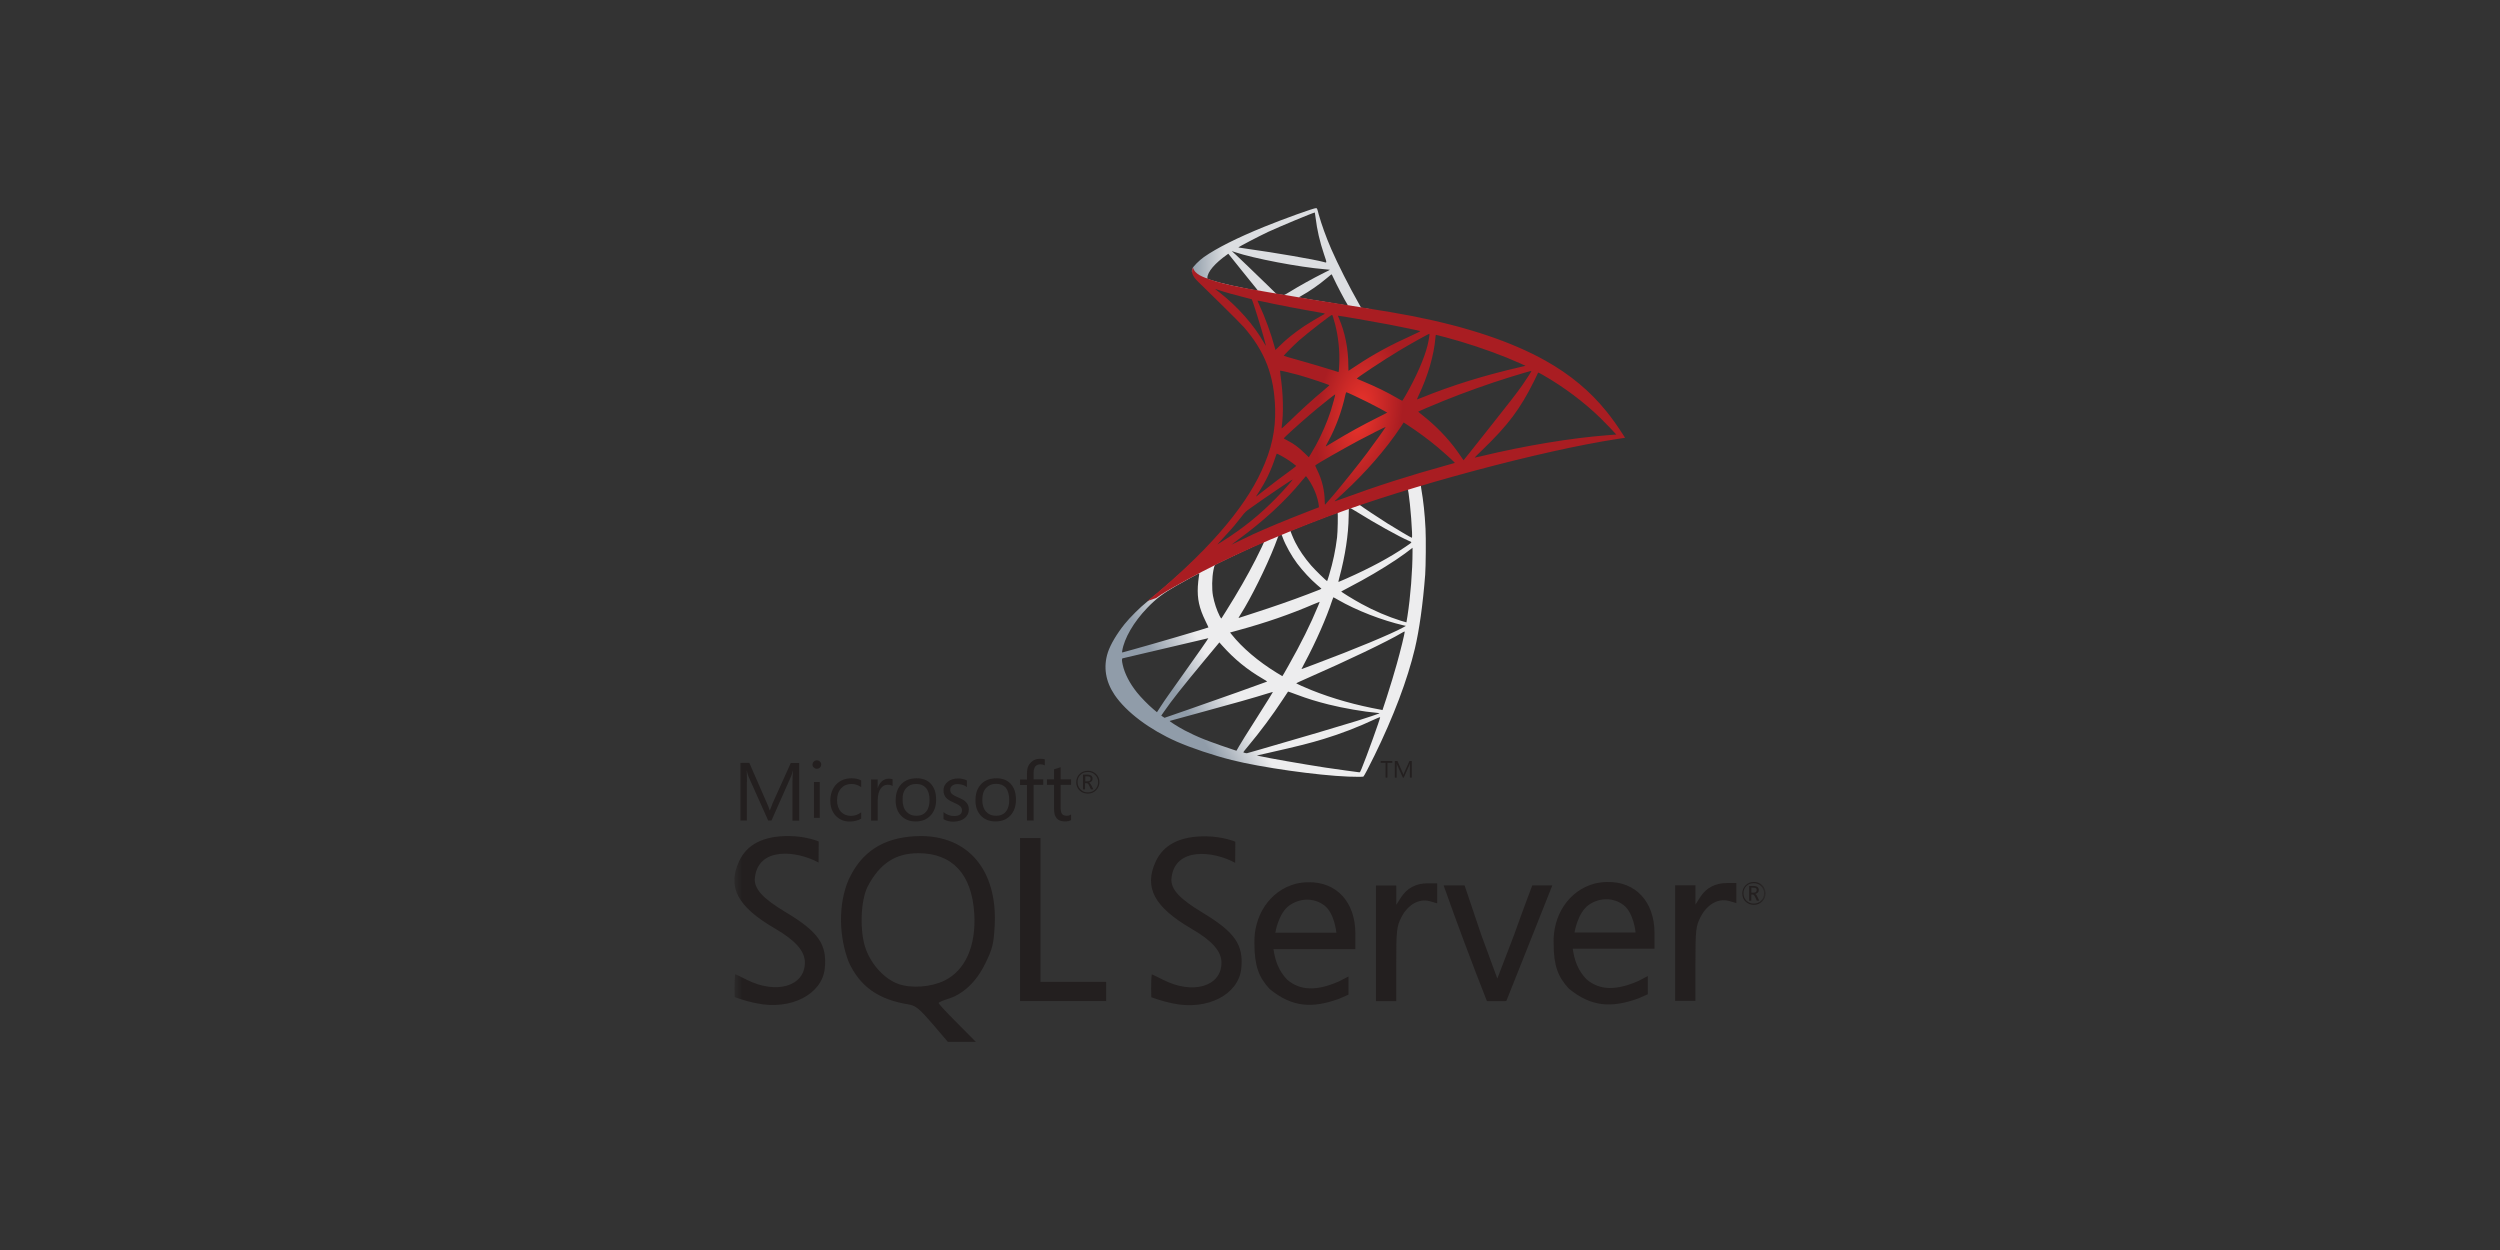 <svg xmlns="http://www.w3.org/2000/svg" width="160" height="80" viewBox="0 0 160 80" fill="none"><rect x="0" y="0" width="160" height="80" fill="#333333" stroke="none"/><g clip-path="url(#clip0_214_122268)"><mask id="mask0_214_122268" style="mask-type:luminance" maskUnits="userSpaceOnUse" x="47" y="7" width="66" height="66"><path d="M113 7H47V73H113V7Z" fill="white"></path></mask><g mask="url(#mask0_214_122268)"><g style="mix-blend-mode:luminosity"><path d="M91.746 30.311L84.458 32.691L78.117 35.489L76.343 35.958C75.891 36.387 75.417 36.822 74.905 37.263C74.343 37.748 73.819 38.189 73.417 38.508C72.971 38.861 72.31 39.522 71.974 39.941C71.472 40.569 71.076 41.235 70.905 41.748C70.602 42.673 70.751 43.61 71.335 44.475C72.084 45.577 73.577 46.7 75.318 47.466C76.205 47.858 77.698 48.359 78.822 48.64C80.689 49.114 84.303 49.626 86.292 49.703C86.694 49.72 87.234 49.72 87.256 49.703C87.3 49.675 87.609 49.086 87.967 48.353C89.19 45.858 90.072 43.516 90.551 41.516C90.837 40.304 91.063 38.69 91.212 36.779C91.251 36.244 91.267 34.454 91.234 33.847C91.184 32.856 91.096 32.052 90.959 31.264C90.937 31.148 90.931 31.043 90.942 31.038C90.964 31.021 91.03 30.999 91.928 30.74L91.746 30.311ZM90.083 31.286C90.149 31.286 90.325 32.977 90.369 34.046C90.38 34.272 90.375 34.42 90.364 34.42C90.32 34.42 89.433 33.897 88.799 33.501C88.248 33.153 87.201 32.459 87.036 32.327C86.981 32.288 86.987 32.283 87.438 32.129C88.204 31.87 90.022 31.286 90.083 31.286ZM86.37 32.509C86.419 32.509 86.546 32.58 86.849 32.768C87.984 33.478 89.526 34.338 90.187 34.624C90.391 34.712 90.413 34.679 89.945 34.999C88.942 35.682 87.692 36.354 86.16 37.032C85.89 37.153 85.664 37.247 85.659 37.247C85.648 37.247 85.681 37.109 85.725 36.944C86.094 35.572 86.303 34.184 86.314 33.071C86.32 32.52 86.32 32.52 86.37 32.503C86.358 32.509 86.364 32.509 86.37 32.509ZM85.604 32.801C85.637 32.834 85.615 34.068 85.571 34.404C85.472 35.208 85.317 35.958 85.064 36.8C85.003 37.004 84.948 37.175 84.937 37.186C84.915 37.214 84.16 36.475 83.912 36.189C83.483 35.693 83.147 35.197 82.899 34.712C82.772 34.465 82.574 33.98 82.59 33.963C82.678 33.903 85.582 32.779 85.604 32.801ZM82.001 34.217C82.006 34.217 82.012 34.217 82.017 34.222C82.028 34.233 82.067 34.321 82.1 34.42C82.276 34.9 82.673 35.605 83.014 36.057C83.389 36.553 83.879 37.081 84.287 37.428C84.419 37.539 84.54 37.643 84.557 37.66C84.59 37.693 84.601 37.687 83.703 38.029C82.662 38.426 81.527 38.822 80.227 39.241C79.916 39.341 79.606 39.442 79.296 39.544C79.246 39.56 79.263 39.533 79.406 39.307C80.05 38.299 81.031 36.321 81.582 34.922C81.676 34.679 81.769 34.437 81.786 34.382C81.808 34.305 81.835 34.277 81.907 34.239C81.945 34.228 81.984 34.217 82.001 34.217ZM80.899 34.674C80.915 34.685 80.634 35.274 80.359 35.814C79.825 36.855 79.24 37.88 78.458 39.125C78.326 39.34 78.199 39.538 78.183 39.561C78.155 39.599 78.144 39.588 78.056 39.417C77.869 39.048 77.714 38.574 77.632 38.139C77.549 37.709 77.566 36.96 77.659 36.497C77.731 36.156 77.725 36.161 77.891 36.079C78.596 35.721 80.877 34.652 80.899 34.674ZM90.402 35.059V35.291C90.402 36.52 90.27 38.205 90.077 39.434C90.044 39.649 90.016 39.825 90.011 39.831C90.011 39.831 89.851 39.786 89.664 39.731C88.838 39.472 87.94 39.092 87.13 38.646C86.595 38.354 85.819 37.875 85.841 37.853C85.846 37.847 86.078 37.726 86.347 37.583C87.427 37.021 88.463 36.415 89.361 35.814C89.697 35.588 90.204 35.225 90.314 35.126L90.402 35.059ZM76.739 36.69C76.761 36.69 76.756 36.734 76.723 36.933C76.701 37.076 76.673 37.34 76.662 37.522C76.618 38.326 76.75 38.922 77.147 39.737C77.257 39.963 77.345 40.15 77.34 40.156C77.301 40.189 73.654 41.257 72.508 41.571C72.167 41.665 71.869 41.748 71.847 41.753C71.809 41.764 71.803 41.759 71.82 41.665C71.946 40.855 72.563 39.797 73.423 38.905C73.996 38.31 74.453 37.963 75.235 37.517C75.797 37.197 76.662 36.718 76.728 36.696C76.728 36.69 76.734 36.69 76.739 36.69ZM85.334 38.227C85.339 38.222 85.472 38.293 85.631 38.387C86.81 39.07 88.452 39.704 89.851 40.029L89.978 40.056L89.802 40.156C89.069 40.563 86.661 41.566 84.199 42.486C83.841 42.618 83.488 42.75 83.422 42.778C83.356 42.805 83.295 42.822 83.295 42.816C83.295 42.811 83.394 42.618 83.521 42.381C84.21 41.092 84.904 39.522 85.257 38.431C85.301 38.326 85.328 38.233 85.334 38.227ZM84.458 38.514C84.463 38.519 84.419 38.635 84.364 38.767C83.885 39.93 83.257 41.197 82.452 42.618C82.249 42.982 82.078 43.274 82.072 43.274C82.067 43.274 81.901 43.175 81.703 43.053C80.535 42.337 79.499 41.456 78.822 40.602L78.723 40.481L79.224 40.343C81.02 39.853 82.546 39.324 84.061 38.674C84.276 38.585 84.452 38.514 84.458 38.514ZM89.901 40.414C89.906 40.541 89.625 41.676 89.394 42.497C89.201 43.186 89.036 43.725 88.733 44.678C88.601 45.097 88.485 45.444 88.48 45.444C88.474 45.444 88.441 45.439 88.408 45.428C86.772 45.13 85.306 44.717 83.929 44.166C83.543 44.012 82.992 43.764 82.959 43.736C82.948 43.725 83.279 43.571 83.698 43.389C86.204 42.293 88.805 41.048 89.697 40.514C89.802 40.447 89.884 40.414 89.901 40.414ZM77.334 40.844C77.345 40.855 76.646 41.863 75.665 43.235C75.323 43.715 74.927 44.276 74.778 44.486C74.629 44.695 74.403 45.026 74.277 45.224L74.045 45.582L73.797 45.373C73.505 45.13 72.999 44.612 72.773 44.326C72.299 43.737 71.979 43.114 71.853 42.547C71.792 42.282 71.792 42.15 71.847 42.133C71.93 42.111 73.401 41.764 74.778 41.445C75.544 41.269 76.431 41.059 76.75 40.982C77.07 40.905 77.329 40.844 77.334 40.844ZM78.04 41.114L78.216 41.312C79.009 42.2 79.819 42.855 80.8 43.428C80.976 43.527 81.108 43.615 81.097 43.621C81.059 43.648 77.692 44.844 76.133 45.384C75.257 45.692 74.536 45.94 74.53 45.94C74.525 45.94 74.475 45.907 74.42 45.869L74.321 45.797L74.481 45.566C74.998 44.816 75.649 43.995 77.064 42.288L78.04 41.114ZM82.436 44.26C82.441 44.254 82.684 44.343 82.981 44.453C83.698 44.723 84.265 44.894 85.025 45.086C85.962 45.323 87.317 45.555 88.116 45.621C88.237 45.632 88.303 45.643 88.281 45.659C88.243 45.681 87.433 45.951 86.838 46.139C85.89 46.436 82.998 47.29 80.64 47.968C80.205 48.094 79.83 48.199 79.808 48.205C79.753 48.216 79.571 48.166 79.571 48.144C79.571 48.133 79.703 47.962 79.863 47.775C80.656 46.827 81.444 45.77 82.1 44.767C82.282 44.491 82.436 44.265 82.436 44.26ZM81.466 44.288C81.472 44.293 81.081 44.921 80.397 46.001C80.106 46.458 79.78 46.976 79.665 47.158C79.555 47.334 79.389 47.61 79.296 47.764L79.136 48.045L79.053 48.023C78.855 47.968 77.461 47.477 77.092 47.328C76.635 47.147 76.161 46.926 75.808 46.739C75.368 46.502 74.817 46.15 74.861 46.139C74.872 46.133 75.626 45.929 76.535 45.681C78.948 45.026 80.287 44.645 81.163 44.37C81.323 44.321 81.461 44.282 81.466 44.288ZM88.325 45.896H88.331C88.353 45.951 87.46 48.43 87.135 49.213C87.064 49.389 87.036 49.433 86.998 49.428C86.904 49.422 85.609 49.24 84.821 49.125C83.45 48.915 81.147 48.513 80.568 48.381L80.436 48.353L81.257 48.166C83.02 47.769 83.868 47.554 84.728 47.29C85.813 46.959 86.887 46.546 87.973 46.039C88.143 45.962 88.287 45.902 88.325 45.896Z" fill="url(#paint0_linear_214_122268)"></path><path d="M84.232 13.32C84.111 13.303 82.155 14.008 80.893 14.521C79.191 15.215 77.869 15.876 77.053 16.449C76.75 16.664 76.37 17.044 76.309 17.193C76.287 17.248 76.276 17.314 76.276 17.38L77.015 18.08L78.772 18.642L82.954 19.391L87.736 20.212L87.785 19.799C87.769 19.799 87.758 19.793 87.741 19.793L87.113 19.694L86.986 19.468C86.336 18.322 85.62 16.901 85.201 15.942C84.876 15.198 84.568 14.339 84.397 13.722C84.303 13.347 84.292 13.325 84.232 13.32ZM84.144 13.601H84.149C84.154 13.606 84.177 13.761 84.199 13.942C84.292 14.714 84.463 15.457 84.733 16.262C84.937 16.868 84.937 16.835 84.7 16.763C84.138 16.609 81.62 16.174 79.797 15.92C79.505 15.882 79.257 15.843 79.257 15.838C79.235 15.815 80.574 15.116 81.163 14.84C81.918 14.493 83.989 13.628 84.144 13.601ZM78.833 16.069L79.047 16.14C80.215 16.537 83.152 17.099 84.772 17.231C84.953 17.248 85.108 17.264 85.113 17.264C85.119 17.27 84.964 17.352 84.766 17.446C83.984 17.837 83.124 18.317 82.529 18.686C82.353 18.796 82.193 18.884 82.171 18.884C82.149 18.884 82.034 18.862 81.912 18.846L81.692 18.812L81.141 18.272C80.171 17.33 79.411 16.603 79.119 16.328L78.833 16.069ZM78.612 16.239L79.389 17.209C79.813 17.744 80.243 18.267 80.337 18.383C80.43 18.498 80.507 18.592 80.502 18.598C80.48 18.614 79.378 18.399 78.794 18.267C78.194 18.129 77.946 18.063 77.577 17.948L77.273 17.848V17.771C77.279 17.402 77.747 16.851 78.541 16.289L78.612 16.239ZM85.212 17.562C85.234 17.562 85.262 17.611 85.328 17.76C85.515 18.173 86.099 19.286 86.243 19.501C86.287 19.573 86.364 19.578 85.587 19.451C83.719 19.148 83.119 19.049 83.119 19.038C83.119 19.033 83.174 18.994 83.246 18.956C83.824 18.636 84.408 18.228 84.926 17.793C85.053 17.689 85.168 17.589 85.19 17.573C85.196 17.562 85.207 17.556 85.212 17.562Z" fill="url(#paint1_linear_214_122268)"></path><path d="M76.348 17.115C76.348 17.115 76.227 17.308 76.342 17.595C76.414 17.771 76.623 17.986 76.86 18.206C76.86 18.206 79.312 20.597 79.609 20.939C80.965 22.503 81.554 24.046 81.609 26.172C81.642 27.539 81.383 28.74 80.739 30.134C79.593 32.635 77.174 35.395 73.444 38.458L73.99 38.276C74.342 38.012 74.822 37.731 75.946 37.114C78.54 35.692 81.46 34.387 85.041 33.042C90.198 31.103 98.677 28.833 103.503 28.095L104.004 28.018L103.927 27.897C103.486 27.214 103.183 26.79 102.82 26.338C101.762 25.026 100.478 23.963 98.908 23.082C96.748 21.875 93.955 20.933 90.418 20.233C89.752 20.101 88.286 19.848 87.096 19.666C84.573 19.275 82.942 19.005 81.146 18.697C80.502 18.586 79.537 18.421 78.898 18.283C78.568 18.212 77.934 18.063 77.439 17.892C77.042 17.738 76.469 17.584 76.348 17.115ZM77.769 18.493C77.775 18.487 77.863 18.52 77.978 18.559C78.188 18.63 78.458 18.713 78.777 18.801C79.019 18.868 79.262 18.932 79.505 18.994C79.835 19.076 80.111 19.154 80.116 19.154C80.155 19.192 80.711 20.972 80.898 21.655C80.97 21.914 81.025 22.134 81.02 22.134C81.014 22.14 80.954 22.046 80.882 21.919C80.237 20.784 79.218 19.633 78.039 18.707C77.885 18.597 77.769 18.498 77.769 18.493ZM80.48 19.242C80.507 19.242 80.629 19.258 80.777 19.291C81.714 19.501 83.394 19.82 84.468 20.002C84.65 20.03 84.793 20.063 84.793 20.074C84.793 20.085 84.727 20.123 84.645 20.167C84.463 20.261 83.73 20.696 83.488 20.861C82.876 21.269 82.325 21.71 81.929 22.107C81.769 22.266 81.631 22.399 81.631 22.399C81.631 22.399 81.598 22.305 81.57 22.189C81.372 21.423 80.959 20.288 80.584 19.49C80.524 19.363 80.474 19.247 80.474 19.236C80.474 19.247 80.474 19.242 80.48 19.242ZM85.251 20.151C85.284 20.162 85.339 20.349 85.449 20.762C85.653 21.561 85.747 22.454 85.713 23.286C85.702 23.517 85.691 23.732 85.68 23.759L85.664 23.814L85.377 23.721C84.788 23.534 83.829 23.253 83.008 23.021C82.54 22.894 82.16 22.779 82.16 22.768C82.16 22.735 82.843 22.052 83.135 21.793C83.692 21.302 85.201 20.134 85.251 20.151ZM85.631 20.206C85.647 20.189 87.912 20.581 88.942 20.779C89.708 20.928 90.821 21.159 90.887 21.187C90.92 21.198 90.804 21.264 90.435 21.429C88.981 22.085 87.901 22.674 86.826 23.39C86.545 23.578 86.308 23.732 86.303 23.732C86.297 23.732 86.292 23.572 86.292 23.379C86.292 22.332 86.083 21.275 85.697 20.382C85.658 20.294 85.625 20.212 85.631 20.206ZM91.487 21.363C91.504 21.379 91.432 21.826 91.366 22.09C91.168 22.911 90.633 24.129 89.978 25.274C89.862 25.478 89.757 25.644 89.746 25.649C89.735 25.655 89.587 25.572 89.416 25.473C88.777 25.098 88.049 24.745 87.256 24.415C87.036 24.321 86.843 24.244 86.837 24.233C86.799 24.2 88.573 23.027 89.509 22.465C90.253 22.013 91.465 21.341 91.487 21.363ZM91.906 21.429C91.955 21.429 92.958 21.704 93.481 21.859C94.776 22.244 96.264 22.79 97.233 23.23L97.635 23.412L97.355 23.478C94.986 24.024 92.958 24.652 91.002 25.445C90.843 25.511 90.699 25.567 90.688 25.567C90.677 25.567 90.732 25.44 90.804 25.285C91.394 24.035 91.774 22.729 91.867 21.616C91.873 21.512 91.889 21.429 91.906 21.429ZM81.923 23.721C81.94 23.704 82.705 23.886 83.119 24.002C83.747 24.178 85.08 24.624 85.08 24.657C85.08 24.663 84.931 24.79 84.755 24.944C84.033 25.544 83.339 26.178 82.507 26.982C82.259 27.219 82.05 27.412 82.039 27.412C82.028 27.412 82.022 27.379 82.028 27.335C82.154 26.409 82.127 25.219 81.951 24.013C81.934 23.858 81.918 23.726 81.923 23.721ZM98.016 23.737C98.026 23.748 97.663 24.321 97.432 24.646C97.101 25.12 96.616 25.748 95.52 27.126C94.942 27.853 94.291 28.674 94.076 28.949C93.856 29.225 93.674 29.456 93.669 29.456C93.663 29.456 93.592 29.357 93.514 29.236C92.897 28.31 92.159 27.5 91.283 26.773C91.118 26.635 90.936 26.486 90.876 26.442C90.815 26.398 90.765 26.354 90.765 26.349C90.765 26.332 91.702 25.93 92.413 25.644C93.658 25.137 95.355 24.531 96.627 24.14C97.294 23.93 98.005 23.726 98.016 23.737ZM98.44 23.848C98.462 23.842 98.594 23.908 98.754 24.002C100.093 24.767 101.404 25.754 102.44 26.767C102.732 27.054 103.453 27.803 103.442 27.809C103.442 27.809 103.189 27.831 102.891 27.853C100.572 28.029 97.603 28.519 94.749 29.208C94.556 29.252 94.385 29.291 94.374 29.291C94.363 29.291 94.578 29.076 94.848 28.817C96.523 27.203 97.288 26.183 98.192 24.365C98.319 24.096 98.429 23.864 98.44 23.848C98.434 23.848 98.434 23.848 98.44 23.848ZM86.171 25.104C86.248 25.12 86.964 25.456 87.504 25.726C88 25.974 88.744 26.371 88.782 26.404C88.788 26.409 88.523 26.547 88.198 26.707C87.162 27.225 86.275 27.715 85.35 28.277C85.085 28.437 84.865 28.569 84.86 28.569C84.838 28.569 84.843 28.547 84.992 28.277C85.488 27.373 85.884 26.294 86.11 25.241C86.132 25.159 86.154 25.104 86.171 25.104ZM85.454 25.236C85.471 25.252 85.284 25.93 85.168 26.299C84.942 26.999 84.562 27.875 84.193 28.536C84.105 28.69 83.972 28.916 83.901 29.043L83.763 29.263L83.455 28.966C83.097 28.619 82.805 28.404 82.43 28.211C82.281 28.134 82.165 28.068 82.165 28.057C82.165 28.012 83.108 27.159 83.829 26.542C84.347 26.095 85.438 25.219 85.454 25.236ZM89.835 27.037L90.104 27.214C90.721 27.616 91.448 28.15 92.005 28.619C92.319 28.877 92.925 29.423 93.046 29.555L93.112 29.627L92.666 29.753C90.143 30.453 88.193 31.076 85.917 31.913C85.664 32.007 85.449 32.084 85.432 32.084C85.4 32.084 85.372 32.111 85.939 31.588C87.394 30.249 88.683 28.773 89.642 27.335L89.835 27.037ZM88.683 27.324C88.694 27.335 87.939 28.398 87.487 28.999C86.948 29.715 85.989 30.916 85.328 31.698C85.052 32.023 84.816 32.293 84.805 32.299C84.788 32.304 84.782 32.222 84.782 32.095C84.782 31.428 84.612 30.718 84.314 30.111C84.187 29.858 84.165 29.797 84.193 29.77C84.298 29.676 85.901 28.762 86.915 28.216C87.598 27.853 88.666 27.313 88.683 27.324ZM81.719 29.032C81.736 29.032 81.862 29.098 82.006 29.175C82.358 29.368 82.672 29.583 82.953 29.814C82.964 29.825 82.821 29.941 82.634 30.078C82.11 30.453 81.317 31.054 80.854 31.423C80.37 31.808 80.353 31.819 80.408 31.737C80.772 31.18 80.954 30.866 81.146 30.464C81.317 30.106 81.488 29.682 81.609 29.313C81.653 29.153 81.708 29.032 81.719 29.032ZM83.576 30.486C83.603 30.481 83.636 30.53 83.785 30.751C84.099 31.219 84.342 31.847 84.402 32.354L84.413 32.464L83.659 32.756C82.309 33.279 81.064 33.797 80.221 34.183C79.984 34.293 79.571 34.491 79.301 34.624C79.031 34.761 78.81 34.866 78.81 34.861C78.81 34.855 78.981 34.728 79.191 34.574C80.838 33.379 82.265 32.067 83.334 30.756C83.449 30.618 83.554 30.492 83.565 30.486H83.576ZM82.722 30.696C82.744 30.718 82.116 31.428 81.686 31.863C80.623 32.949 79.571 33.797 78.265 34.624C78.1 34.728 77.951 34.822 77.934 34.833C77.896 34.855 77.945 34.8 78.518 34.177C78.882 33.786 79.157 33.456 79.472 33.048C79.681 32.778 79.719 32.74 80.022 32.525C80.832 31.941 82.7 30.674 82.722 30.696Z" fill="url(#paint2_radial_214_122268)"></path><path d="M58.865 53.508C58.764 53.508 58.662 53.518 58.561 53.518C56.508 53.627 55.124 54.531 54.315 56.295C53.622 57.89 53.698 59.976 54.322 61.581C55.049 63.15 56.222 63.977 58.181 64.29C58.595 64.358 58.873 64.586 59.676 65.523L60.663 66.68H62.455L61.264 65.479C60.605 64.821 60.073 64.248 60.073 64.197C60.073 64.147 60.325 64.037 60.629 63.944C61.634 63.639 62.469 62.863 63.053 61.673C63.525 60.717 63.593 60.422 63.661 59.233C63.838 55.694 61.972 53.482 58.865 53.507L58.865 53.508ZM60.436 62.762C59.564 63.184 58.299 63.269 57.473 62.966C56.619 62.652 55.792 61.765 55.42 60.761C55.007 59.663 55.066 57.638 55.538 56.725C56.298 55.273 57.304 54.605 58.772 54.605C60.951 54.605 62.19 55.939 62.352 58.447C62.48 60.54 61.779 62.111 60.437 62.762L60.436 62.762ZM91.379 56.531C90.627 56.531 90.052 56.835 89.665 57.434L89.361 57.909V56.675H88.06V64.073H89.36V61.708C89.36 59.546 89.387 59.293 89.689 58.702C90.105 57.89 90.822 57.486 91.514 57.679L91.979 57.815V56.533H91.379V56.531ZM83.739 56.463C83.484 56.463 83.214 56.497 82.945 56.556C81.205 57.011 80.225 58.676 80.284 60.39C80.284 61.825 80.563 62.543 81.256 63.295C82.674 64.459 83.957 64.552 85.688 63.927C85.984 63.801 86.305 63.656 86.305 63.656V62.492L85.688 62.812C84.287 63.422 83.232 63.422 82.386 62.703C81.847 62.154 81.61 61.496 81.501 60.745H86.744V59.747C86.744 57.714 85.52 56.43 83.738 56.463H83.739ZM81.619 59.707C81.619 59.707 81.812 58.438 82.531 57.941C82.877 57.697 83.273 57.578 83.662 57.578C84.051 57.578 84.439 57.704 84.76 57.949C85.418 58.456 85.528 59.697 85.528 59.697H81.619L81.619 59.707ZM50.27 58.373C48.861 57.519 48.235 56.903 48.312 56.176C48.53 54.167 51.013 54.445 52.388 55.205L52.398 53.854C52.398 53.854 51.637 53.525 50.548 53.507C48.877 53.482 47.796 54.03 47.29 55.145C46.546 56.791 47.205 58.033 49.585 59.417C50.921 60.195 51.512 60.87 51.512 61.605C51.512 63.126 49.679 63.656 47.788 62.702C47.399 62.509 47.069 62.347 47.052 62.347C46.984 62.778 47.019 63.809 47.019 63.809C47.019 63.809 47.6 64.053 48.471 64.221C50.632 64.652 52.599 63.639 52.785 61.993C52.947 60.447 52.388 59.637 50.27 58.371V58.373ZM102.887 56.446C102.633 56.446 102.364 56.48 102.083 56.54C100.345 56.995 99.366 58.66 99.433 60.374C99.433 61.807 99.711 62.517 100.403 63.269C101.822 64.434 103.105 64.528 104.845 63.902C105.139 63.776 105.459 63.633 105.459 63.633V62.467L104.844 62.789C103.44 63.397 102.384 63.397 101.542 62.678C101 62.13 100.765 61.48 100.655 60.719H105.889V59.722C105.889 57.699 104.665 56.414 102.884 56.448L102.887 56.446ZM100.766 59.689C100.766 59.689 100.962 58.423 101.679 57.915C102.024 57.67 102.421 57.552 102.809 57.552C103.197 57.552 103.587 57.678 103.907 57.924C104.566 58.431 104.676 59.681 104.676 59.681H100.767L100.766 59.689ZM76.933 58.389C75.523 57.537 74.899 56.919 74.975 56.193C75.194 54.183 77.676 54.462 79.051 55.222L79.061 53.87C79.061 53.87 78.301 53.541 77.211 53.526C75.54 53.5 74.46 54.048 73.952 55.164C73.21 56.81 73.877 58.051 76.249 59.436C77.583 60.212 78.174 60.878 78.174 61.614C78.174 63.134 76.342 63.674 74.451 62.711C74.064 62.517 73.734 62.358 73.715 62.358C73.647 62.788 73.682 63.82 73.682 63.82C73.682 63.82 74.256 64.055 75.125 64.232C77.288 64.664 79.255 63.651 79.44 62.005C79.601 60.468 79.043 59.657 76.933 58.391V58.389ZM110.527 56.514C109.776 56.514 109.194 56.818 108.813 57.418L108.509 57.89V56.659H107.209V64.054H108.508V61.69C108.508 59.529 108.534 59.275 108.838 58.684C109.254 57.874 109.97 57.468 110.663 57.663L111.127 57.798V56.514H110.527ZM66.592 58.346V53.635H65.281V64.07H70.794V62.838H66.592V58.346ZM96.909 59.815L95.829 62.627L94.79 59.8L93.734 56.666H92.392C93.262 59.132 94.208 61.639 95.161 64.07C95.575 64.08 95.989 64.07 96.403 64.07L97.862 60.407L99.348 56.667H98.065C98.065 56.667 97.499 58.153 96.908 59.816L96.909 59.815ZM69.613 50.791C69.824 50.791 70 50.724 70.145 50.578C70.288 50.435 70.364 50.266 70.364 50.055C70.364 49.844 70.288 49.668 70.145 49.532C70 49.397 69.832 49.329 69.622 49.329C69.409 49.329 69.233 49.397 69.09 49.54C68.945 49.684 68.879 49.86 68.879 50.063C68.879 50.276 68.947 50.452 69.09 50.586C69.225 50.721 69.402 50.789 69.613 50.789V50.791ZM69.148 49.591C69.274 49.465 69.427 49.407 69.622 49.407C69.806 49.407 69.959 49.465 70.087 49.591C70.213 49.717 70.281 49.869 70.281 50.055C70.281 50.241 70.213 50.402 70.087 50.528C69.959 50.654 69.806 50.714 69.622 50.714C69.436 50.714 69.283 50.656 69.158 50.528C69.032 50.402 68.964 50.241 68.964 50.055C68.964 49.869 69.022 49.717 69.148 49.591ZM69.461 50.123H69.546C69.606 50.123 69.665 50.181 69.715 50.292L69.817 50.52H69.977L69.851 50.266C69.8 50.165 69.749 50.106 69.69 50.089C69.765 50.072 69.824 50.047 69.866 49.996C69.909 49.953 69.924 49.894 69.924 49.827C69.924 49.749 69.9 49.691 69.849 49.649C69.791 49.6 69.698 49.574 69.578 49.574H69.309V50.52H69.444V50.123L69.461 50.123ZM69.461 49.684H69.579C69.664 49.684 69.724 49.701 69.757 49.726C69.789 49.751 69.798 49.784 69.798 49.844C69.798 49.954 69.73 50.005 69.604 50.005H69.459V49.684H69.461ZM47.805 50.039C47.805 49.71 47.795 49.465 47.788 49.321H47.795C47.829 49.491 47.871 49.618 47.905 49.702L49.163 52.514H49.375L50.633 49.677C50.667 49.599 50.701 49.483 50.743 49.321H50.752C50.727 49.602 50.718 49.846 50.718 50.041V52.522H51.149V48.833H50.609L49.452 51.399C49.409 51.501 49.35 51.653 49.275 51.854H49.257C49.232 51.755 49.173 51.603 49.089 51.417L47.958 48.825H47.384V52.514H47.798V50.041L47.805 50.039ZM52.093 50.046H52.465V52.343H52.093V50.046ZM52.279 49.203C52.357 49.203 52.423 49.177 52.473 49.126C52.524 49.075 52.558 49.01 52.558 48.932C52.558 48.857 52.533 48.789 52.474 48.739C52.422 48.687 52.355 48.661 52.278 48.661C52.203 48.661 52.135 48.687 52.085 48.739C52.033 48.789 51.999 48.857 51.999 48.932C51.999 49.017 52.026 49.075 52.085 49.126C52.143 49.177 52.204 49.203 52.279 49.203ZM55.116 52.394V51.989C54.913 52.141 54.694 52.217 54.468 52.217C54.197 52.217 53.977 52.124 53.816 51.946C53.656 51.769 53.571 51.524 53.571 51.219C53.571 50.9 53.656 50.646 53.832 50.452C54.002 50.266 54.222 50.173 54.491 50.173C54.711 50.173 54.922 50.241 55.116 50.377V49.946C54.939 49.853 54.737 49.81 54.508 49.81C54.086 49.81 53.757 49.946 53.511 50.208C53.267 50.469 53.141 50.824 53.141 51.253C53.141 51.635 53.251 51.955 53.478 52.2C53.715 52.452 54.019 52.58 54.39 52.58C54.678 52.572 54.913 52.512 55.116 52.394ZM56.18 51.169C56.18 50.866 56.248 50.621 56.374 50.452C56.492 50.3 56.635 50.224 56.805 50.224C56.948 50.224 57.05 50.25 57.124 50.309V49.869C57.066 49.844 56.982 49.836 56.873 49.836C56.721 49.836 56.585 49.887 56.466 49.981C56.34 50.08 56.239 50.233 56.18 50.426H56.171V49.887H55.75V52.52H56.172V51.169H56.18ZM58.604 52.573C59.001 52.573 59.32 52.445 59.557 52.191C59.794 51.939 59.912 51.601 59.912 51.178C59.912 50.748 59.803 50.418 59.583 50.173C59.364 49.928 59.06 49.81 58.663 49.81C58.266 49.81 57.946 49.928 57.709 50.157C57.456 50.409 57.322 50.764 57.322 51.22C57.322 51.617 57.43 51.946 57.659 52.191C57.895 52.445 58.208 52.573 58.604 52.573ZM58.004 50.427C58.164 50.258 58.375 50.173 58.637 50.173C58.908 50.173 59.111 50.258 59.262 50.427C59.414 50.604 59.49 50.857 59.49 51.195C59.49 51.516 59.422 51.769 59.279 51.938C59.136 52.116 58.924 52.21 58.645 52.21C58.374 52.21 58.164 52.116 58.004 51.938C57.844 51.76 57.767 51.516 57.767 51.195C57.751 50.875 57.835 50.614 58.004 50.427ZM61.76 52.343C61.921 52.2 62.006 52.024 62.006 51.803C62.006 51.609 61.938 51.449 61.813 51.322C61.71 51.22 61.551 51.128 61.322 51.035C61.118 50.95 60.992 50.874 60.925 50.815C60.857 50.748 60.815 50.663 60.815 50.544C60.815 50.435 60.858 50.351 60.941 50.283C61.026 50.215 61.135 50.182 61.28 50.182C61.508 50.182 61.702 50.242 61.88 50.369V49.947C61.71 49.862 61.525 49.821 61.314 49.821C61.043 49.821 60.814 49.896 60.646 50.04C60.469 50.183 60.384 50.369 60.384 50.588C60.384 50.782 60.443 50.942 60.553 51.06C60.646 51.161 60.805 51.264 61.025 51.356C61.236 51.449 61.38 51.533 61.456 51.601C61.532 51.669 61.566 51.753 61.566 51.852C61.566 52.098 61.397 52.225 61.068 52.225C60.814 52.225 60.587 52.142 60.383 51.974V52.428C60.567 52.539 60.788 52.589 61.032 52.589C61.345 52.573 61.59 52.496 61.758 52.344L61.76 52.343ZM63.77 49.81C63.373 49.81 63.054 49.928 62.817 50.157C62.565 50.409 62.429 50.764 62.429 51.22C62.429 51.617 62.539 51.946 62.766 52.191C63.004 52.445 63.315 52.572 63.712 52.572C64.119 52.572 64.429 52.444 64.666 52.19C64.903 51.939 65.021 51.6 65.021 51.178C65.021 50.747 64.911 50.417 64.692 50.172C64.464 49.928 64.159 49.809 63.772 49.809L63.77 49.81ZM64.59 51.195C64.59 51.516 64.522 51.769 64.378 51.939C64.235 52.116 64.024 52.21 63.745 52.21C63.474 52.21 63.264 52.116 63.103 51.939C62.943 51.76 62.867 51.516 62.867 51.195C62.867 50.856 62.951 50.595 63.121 50.418C63.28 50.25 63.492 50.165 63.754 50.165C64.015 50.165 64.225 50.25 64.377 50.418C64.513 50.604 64.59 50.857 64.59 51.195ZM65.73 52.513H66.151V50.233H66.768V49.878H66.151V49.471C66.151 49.102 66.294 48.916 66.591 48.916C66.691 48.916 66.792 48.941 66.868 48.984V48.603C66.792 48.569 66.691 48.562 66.564 48.562C66.336 48.562 66.15 48.629 65.998 48.773C65.821 48.941 65.727 49.16 65.727 49.456V49.888H65.282V50.242H65.727V52.514L65.73 52.513ZM67.46 51.794C67.46 52.309 67.688 52.572 68.153 52.572C68.321 52.572 68.448 52.545 68.549 52.485V52.123C68.472 52.181 68.38 52.208 68.278 52.208C68.135 52.208 68.034 52.174 67.975 52.097C67.915 52.022 67.882 51.894 67.882 51.718V50.232H68.549V49.877H67.882V49.101C67.736 49.151 67.594 49.194 67.459 49.236V49.877H67.004V50.232H67.459V51.793L67.46 51.794ZM112.773 56.649C112.63 56.514 112.461 56.446 112.251 56.446C112.038 56.446 111.861 56.514 111.718 56.659C111.575 56.801 111.507 56.978 111.507 57.182C111.507 57.393 111.575 57.569 111.717 57.704C111.86 57.84 112.037 57.908 112.25 57.908C112.46 57.908 112.637 57.84 112.782 57.697C112.925 57.551 113 57.384 113 57.174C112.992 56.961 112.916 56.785 112.773 56.649ZM112.706 57.646C112.58 57.772 112.427 57.83 112.241 57.83C112.057 57.83 111.904 57.772 111.776 57.646C111.65 57.519 111.583 57.359 111.583 57.172C111.583 56.988 111.641 56.835 111.768 56.707C111.894 56.581 112.046 56.523 112.241 56.523C112.425 56.523 112.578 56.581 112.706 56.707C112.832 56.835 112.899 56.988 112.899 57.172C112.899 57.367 112.841 57.519 112.706 57.646ZM112.326 57.215C112.402 57.198 112.462 57.164 112.503 57.123C112.546 57.079 112.562 57.02 112.562 56.952C112.562 56.877 112.537 56.817 112.486 56.775C112.428 56.727 112.334 56.7 112.215 56.7H111.946V57.645H112.081V57.248H112.166C112.224 57.248 112.282 57.306 112.334 57.417L112.435 57.644H112.596L112.47 57.391C112.426 57.28 112.376 57.23 112.325 57.213L112.326 57.215ZM112.233 57.13H112.088V56.811H112.207C112.291 56.811 112.35 56.826 112.384 56.852C112.418 56.878 112.426 56.91 112.426 56.971C112.426 57.08 112.358 57.13 112.232 57.13L112.233 57.13ZM88.677 49.769H88.795V48.823H89.108V48.705H88.364V48.823H88.677L88.677 49.769ZM89.394 49.058C89.394 48.966 89.394 48.891 89.387 48.848C89.395 48.898 89.412 48.932 89.42 48.957L89.783 49.769H89.841L90.205 48.95C90.215 48.925 90.223 48.892 90.239 48.848C90.231 48.932 90.231 49 90.231 49.051V49.768H90.357V48.705H90.205L89.876 49.439C89.868 49.465 89.842 49.516 89.826 49.574H89.816C89.809 49.54 89.792 49.506 89.767 49.448L89.438 48.705H89.268V49.77H89.387V49.059L89.394 49.058Z" fill="#231F1F"></path></g></g></g><defs><linearGradient id="paint0_linear_214_122268" x1="76.236" y1="46.115" x2="78.871" y2="44.558" gradientUnits="userSpaceOnUse"><stop stop-color="#909CA9"></stop><stop offset="1" stop-color="#EDEDEE"></stop></linearGradient><linearGradient id="paint1_linear_214_122268" x1="76.296" y1="16.755" x2="78.416" y2="16.755" gradientUnits="userSpaceOnUse"><stop stop-color="#939FAB"></stop><stop offset="1" stop-color="#DCDEE1"></stop></linearGradient><radialGradient id="paint2_radial_214_122268" cx="0" cy="0" r="1" gradientUnits="userSpaceOnUse" gradientTransform="translate(86.996 26.481) rotate(-171.457) scale(2.734 5.47)"><stop stop-color="#EE352C"></stop><stop offset="1" stop-color="#A91D22"></stop></radialGradient><clipPath id="clip0_214_122268"><rect width="160" height="80" fill="white"></rect></clipPath></defs></svg>